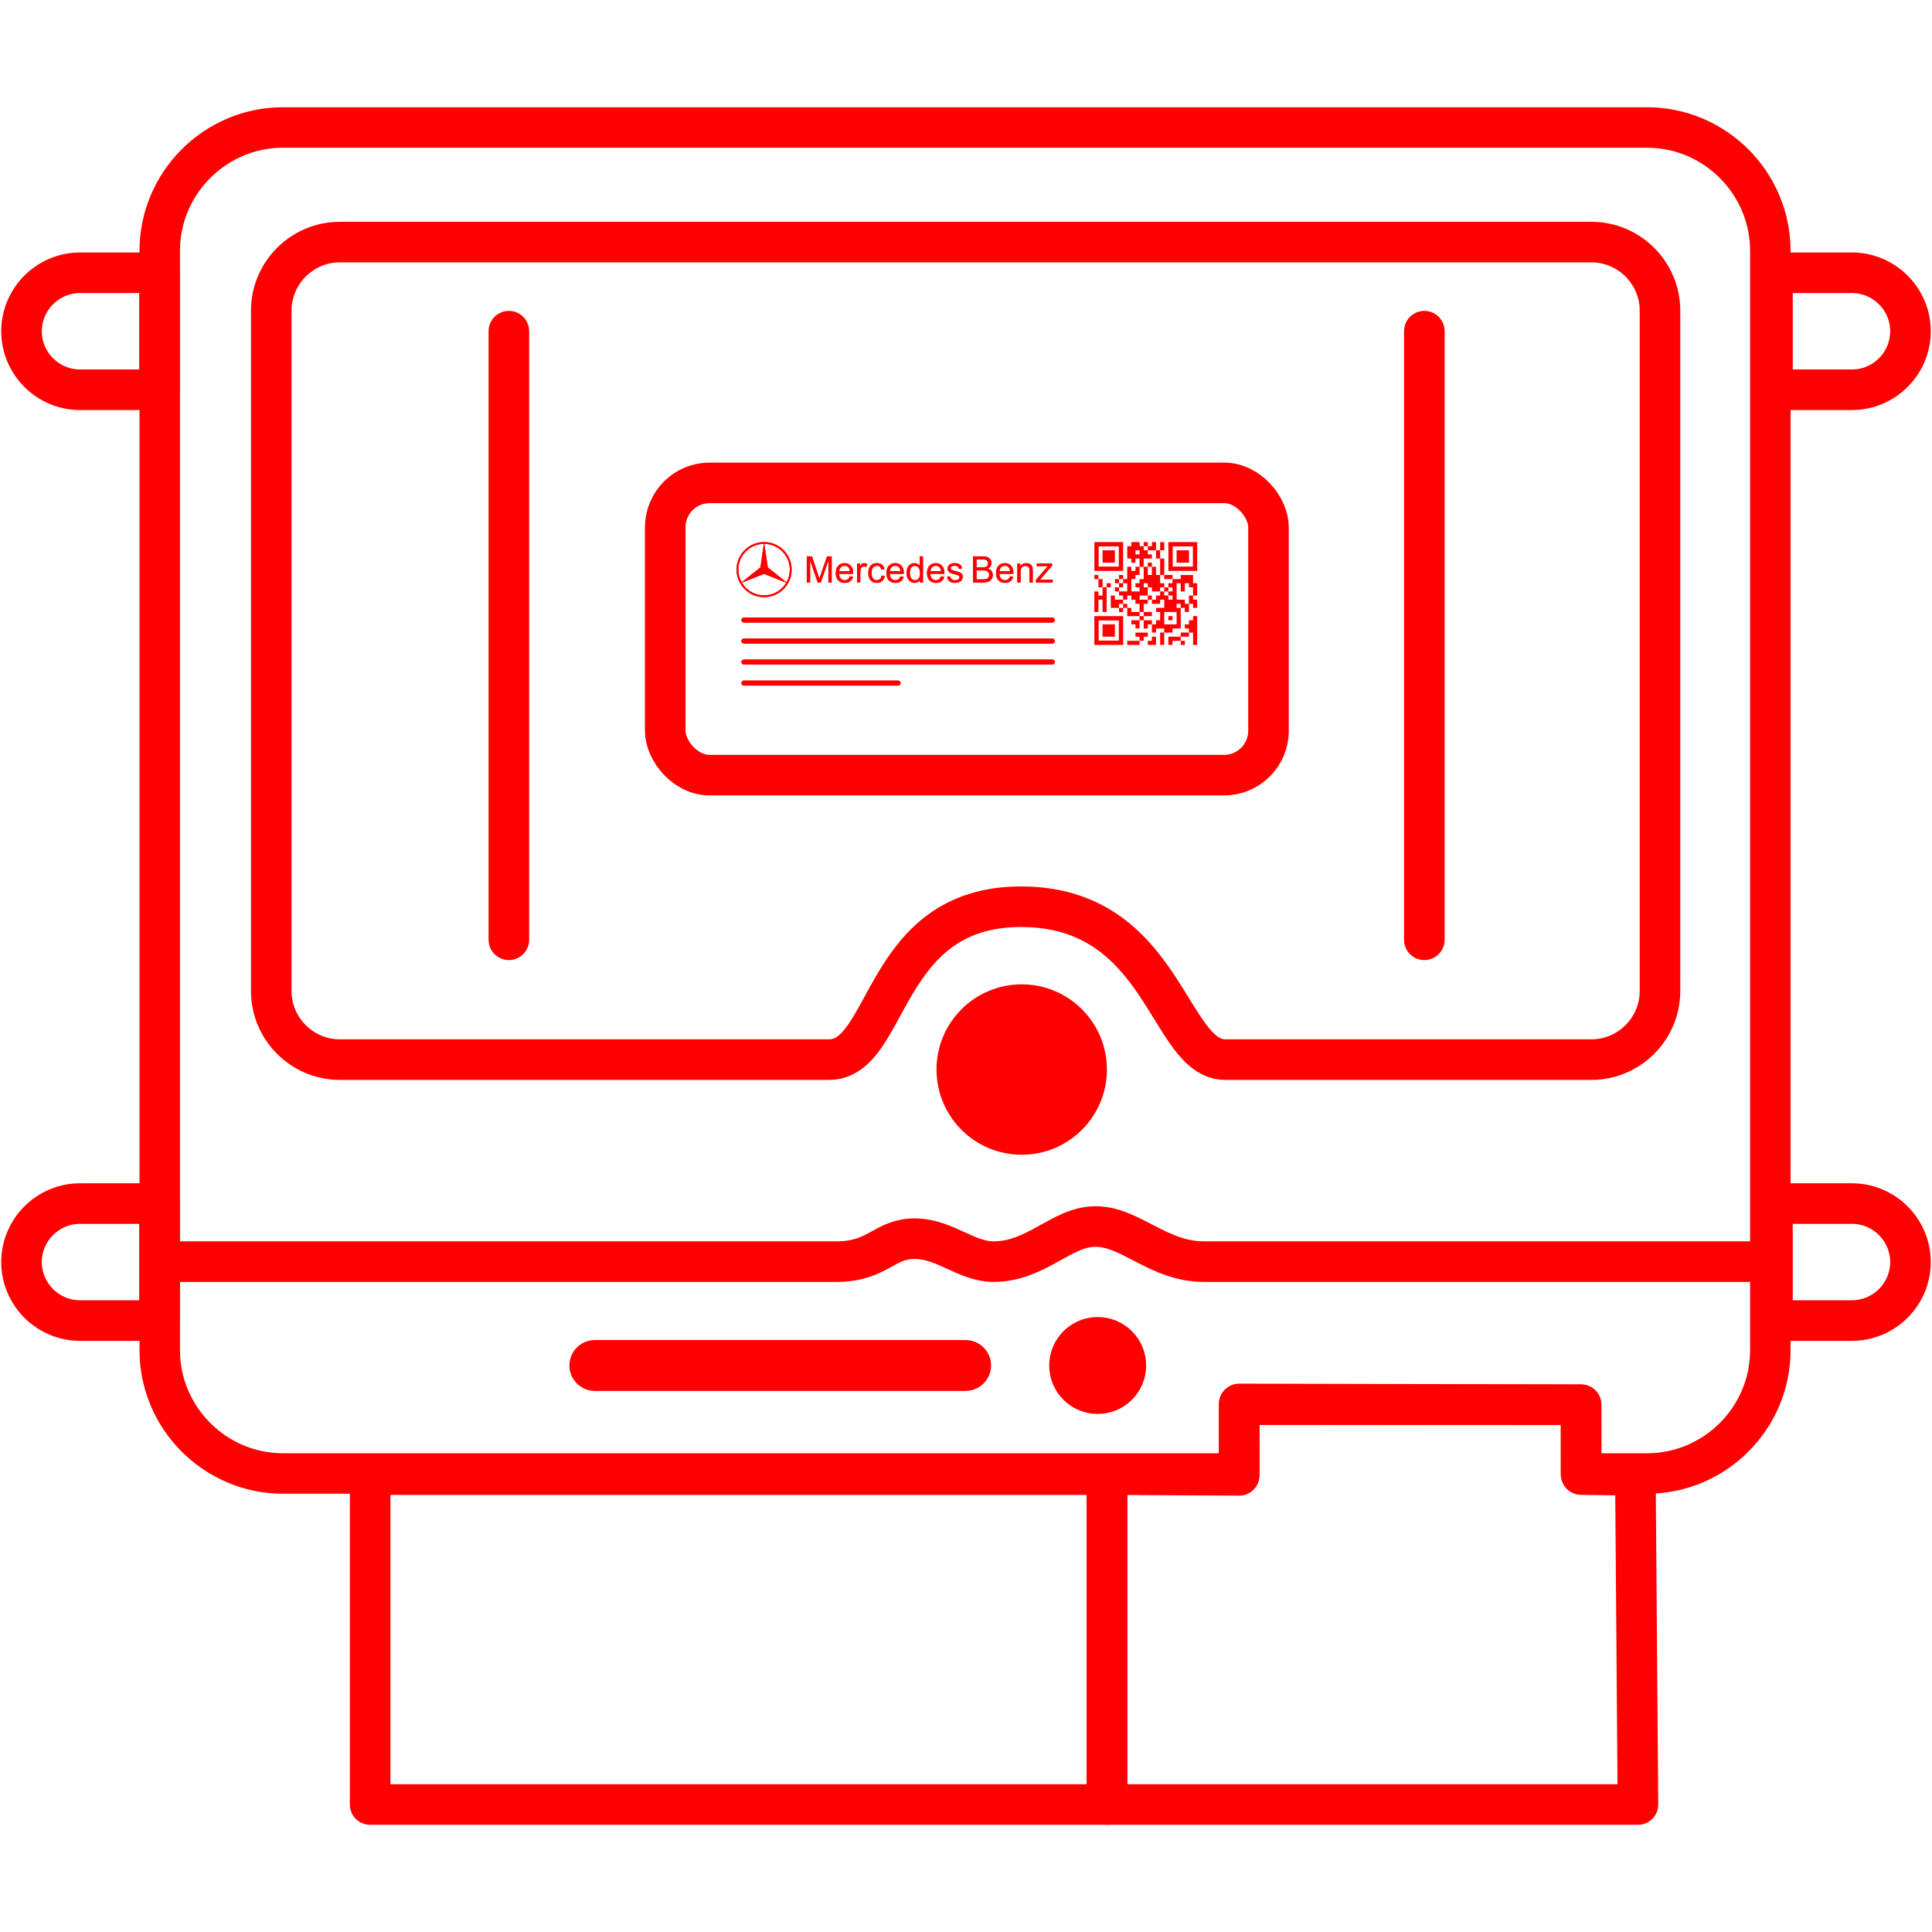 <?xml version="1.0" encoding="UTF-8"?>
<!DOCTYPE svg PUBLIC "-//W3C//DTD SVG 1.1//EN" "http://www.w3.org/Graphics/SVG/1.1/DTD/svg11.dtd">
<!-- Creator: CorelDRAW -->
<svg xmlns="http://www.w3.org/2000/svg" xml:space="preserve" width="3.333in" height="3.333in" version="1.1" style="shape-rendering:geometricPrecision; text-rendering:geometricPrecision; image-rendering:optimizeQuality; fill-rule:evenodd; clip-rule:evenodd"
viewBox="0 0 3333.33 3333.33"
 xmlns:xlink="http://www.w3.org/1999/xlink"
 xmlns:xodm="http://www.corel.com/coreldraw/odm/2003">
 <defs>
  <style type="text/css">
   <![CDATA[
    .str4 {stroke:red;stroke-width:70;stroke-miterlimit:2.613}
    .str2 {stroke:red;stroke-width:70;stroke-linejoin:round;stroke-miterlimit:2.613}
    .str1 {stroke:red;stroke-width:70;stroke-linecap:round;stroke-linejoin:round;stroke-miterlimit:2.613}
    .str3 {stroke:red;stroke-width:52.11;stroke-linecap:round;stroke-linejoin:round;stroke-miterlimit:2.613}
    .str0 {stroke:red;stroke-width:69.81;stroke-linecap:round;stroke-linejoin:round;stroke-miterlimit:2.613}
    .fil0 {fill:none}
    .fil1 {fill:none;fill-rule:nonzero}
    .fil2 {fill:red}
    .fil3 {fill:red;fill-rule:nonzero}
   ]]>
  </style>
 </defs>
 <g id="Layer_x0020_1">
  <rect class="fil0" width="3333.33" height="3333.33"/>
  <g id="_2118038977392">
   <path class="fil0 str0" d="M488.31 219.94l2353.4 0c116.98,0 212.68,95.71 212.68,212.69l0 1896.96c0,116.97 -95.71,212.68 -212.68,212.68l-113.8 0 -0.01 -118.66 -589.91 0.09 -0.04 118.56 -1649.64 0c-116.97,0 -212.69,-95.7 -212.69,-212.68l0 -1896.96c0,-116.98 95.71,-212.69 212.69,-212.69z"/>
   <polygon class="fil1 str1" points="638.61,2544.2 1909.89,2544.2 1909.89,3113.39 638.61,3113.39 "/>
   <polygon class="fil1 str1" points="1909.89,2544.2 2138.08,2545.44 2137.99,2422.26 2727.9,2423.61 2727.96,2544.08 2821.57,2545.44 2826.01,3113.39 1909.89,3113.39 "/>
   <path class="fil1 str1" d="M586.23 417.67l2159.57 0c65.02,0 118.21,53.19 118.21,118.22l0 1174.06c0,65.03 -53.19,118.22 -118.21,118.22l-631.89 0c-99.1,0 -104.85,-263.77 -352.43,-263.77 -241.47,0 -225.74,263.77 -331.09,263.77l-844.16 0c-65.02,0 -118.22,-53.19 -118.22,-118.22l0 -1174.06c0,-65.02 53.2,-118.22 118.22,-118.22z"/>
   <path class="fil1 str2" d="M275.26 2176.72l1167.6 0c72.45,0 81.8,-39.61 135.6,-39.61 50.93,0 88.97,39.61 135.61,39.61 74.45,0 117.33,-60.58 175.99,-60.58 61.08,0 107.81,60.58 187.54,60.58l979.02 0"/>
   <path class="fil1 str1" d="M138.04 470.62l137.22 0 0 201.83 -137.22 0c-55.5,0 -100.91,-45.41 -100.91,-100.91l0 0c0,-55.5 45.41,-100.91 100.91,-100.91l0 -0.01z"/>
   <path class="fil1 str1" d="M138.04 2076.55l137.22 0 0 201.83 -137.22 0c-55.5,0 -100.91,-45.41 -100.91,-100.91l0 0c0,-55.5 45.41,-100.91 100.91,-100.91l0 -0.01z"/>
   <path class="fil1 str1" d="M3195.29 470.62l-137.22 0 0 201.83 137.22 0c55.5,0 100.91,-45.41 100.91,-100.91l0 0c0,-55.5 -45.41,-100.91 -100.91,-100.91l0 -0.01z"/>
   <path class="fil1 str1" d="M3195.29 2076.55l-137.22 0 0 201.83 137.22 0c55.5,0 100.91,-45.41 100.91,-100.91l0 0c0,-55.5 -45.41,-100.91 -100.91,-100.91l0 -0.01z"/>
   <path class="fil2" d="M1762.78 1698.32c81.19,0 147,65.81 147,147 0,81.18 -65.8,146.99 -147,146.99 -81.18,0 -146.99,-65.81 -146.99,-146.99 0,-81.19 65.81,-147 146.99,-147z"/>
   <line class="fil0 str1" x1="877.95" y1="1621.44" x2="877.95" y2= "571.36" />
   <line class="fil0 str1" x1="2457.43" y1="1621.44" x2="2457.43" y2= "571.36" />
   <path class="fil2 str3" d="M1893.86 2298.36c31.78,0 57.55,25.76 57.55,57.56 0,31.78 -25.77,57.55 -57.55,57.55 -31.79,0 -57.56,-25.77 -57.56,-57.55 0,-31.78 25.77,-57.56 57.56,-57.56z"/>
   <path class="fil2" d="M1026.22 2312.03l639.83 0c24.14,0 43.88,19.74 43.88,43.88l0 0c0,24.13 -19.74,43.88 -43.88,43.88l-639.83 0c-24.14,0 -43.88,-19.75 -43.88,-43.88l0 0c0,-24.14 19.74,-43.88 43.88,-43.88z"/>
   <path class="fil3" d="M1283.47 1182.86c-2.39,0 -4.33,-1.94 -4.33,-4.31 0,-2.39 1.94,-4.31 4.33,-4.31l0 8.63 0 -0.01zm266.04 0l-266.04 0 0 -8.63 266.04 0 0 8.63zm0 -8.63c2.39,0 4.33,1.93 4.33,4.31 0,2.38 -1.94,4.31 -4.33,4.31l0 -8.63 0 0.01zm-266.04 -100.09c-2.39,0 -4.33,-1.94 -4.33,-4.31 0,-2.38 1.94,-4.31 4.33,-4.31l0 8.63 0 -0.01zm532.09 0l-532.09 0 0 -8.63 532.09 0 0 8.63zm0 -8.63c2.4,0 4.33,1.94 4.33,4.31 0,2.38 -1.93,4.31 -4.33,4.31l0 -8.63 0 0.01zm-532.09 44.86c-2.39,0 -4.33,-1.93 -4.33,-4.31 0,-2.38 1.94,-4.31 4.33,-4.31l0 8.63 0 -0.01zm532.09 0l-532.09 0 0 -8.63 532.09 0 0 8.63zm0 -8.63c2.4,0 4.33,1.94 4.33,4.31 0,2.39 -1.93,4.31 -4.33,4.31l0 -8.63 0 0.01zm-532.09 44.86c-2.39,0 -4.33,-1.94 -4.33,-4.31 0,-2.38 1.94,-4.31 4.33,-4.31l0 8.63 0 -0.01zm532.09 0l-532.09 0 0 -8.63 532.09 0 0 8.63zm0 -8.63c2.4,0 4.33,1.94 4.33,4.31 0,2.39 -1.93,4.31 -4.33,4.31l0 -8.63 0 0.01z"/>
   <path class="fil3" d="M1318.33 935.23c13.13,0 25,5.31 33.61,13.93 8.61,8.59 13.93,20.48 13.93,33.61 0,13.13 -5.32,25 -13.93,33.61 -8.59,8.61 -20.48,13.92 -33.61,13.92 -13.13,0 -25,-5.31 -33.61,-13.92 -8.61,-8.6 -13.92,-20.48 -13.92,-33.61 0,-13.13 5.31,-25.01 13.92,-33.61 8.59,-8.61 20.48,-13.93 33.61,-13.93zm73.63 69.71l0 -45.05 8.94 0 10.65 31.89c0.99,2.96 1.7,5.19 2.16,6.67 0.52,-1.64 1.31,-4.05 2.41,-7.22l10.84 -31.34 7.98 0 0 45.05 -5.72 0 0 -37.69 -13.15 37.69 -5.37 0 -13 -38.37 0 38.37 -5.72 0 -0 -0.01zm74.11 -10.57l5.72 0.76c-0.89,3.32 -2.55,5.91 -4.98,7.75 -2.44,1.83 -5.55,2.75 -9.33,2.75 -4.77,0 -8.54,-1.46 -11.32,-4.4 -2.79,-2.92 -4.19,-7.05 -4.19,-12.35 0,-5.47 1.41,-9.73 4.23,-12.76 2.82,-3.03 6.48,-4.54 10.98,-4.54 4.35,0 7.91,1.48 10.66,4.45 2.76,2.96 4.14,7.14 4.14,12.53 0,0.31 -0.01,0.81 -0.03,1.46l-24.32 0c0.21,3.58 1.22,6.32 3.04,8.22 1.81,1.9 4.09,2.84 6.8,2.84 2.03,0 3.75,-0.53 5.19,-1.61 1.44,-1.07 2.57,-2.78 3.4,-5.13l0.01 0.02zm-18.12 -8.87l18.18 0c-0.24,-2.75 -0.94,-4.81 -2.08,-6.17 -1.76,-2.14 -4.04,-3.2 -6.83,-3.2 -2.53,0 -4.67,0.85 -6.4,2.55 -1.72,1.7 -2.68,3.97 -2.86,6.82l0 0zm30.77 19.44l0 -32.65 4.97 0 0 5c1.27,-2.31 2.44,-3.85 3.52,-4.59 1.07,-0.74 2.27,-1.11 3.56,-1.11 1.87,0 3.77,0.59 5.69,1.74l-1.97 5.1c-1.35,-0.74 -2.68,-1.13 -4.03,-1.13 -1.2,0 -2.29,0.37 -3.24,1.09 -0.96,0.72 -1.64,1.73 -2.05,3.02 -0.62,1.96 -0.93,4.11 -0.93,6.44l0 17.06 -5.54 0 0.01 0zm42.35 -11.95l5.41 0.74c-0.6,3.73 -2.11,6.63 -4.55,8.74 -2.44,2.11 -5.45,3.15 -9.01,3.15 -4.46,0 -8.04,-1.46 -10.75,-4.37 -2.71,-2.92 -4.06,-7.09 -4.06,-12.53 0,-3.52 0.59,-6.59 1.74,-9.23 1.17,-2.63 2.93,-4.61 5.32,-5.93 2.39,-1.31 4.98,-1.98 7.78,-1.98 3.53,0 6.44,0.89 8.69,2.68 2.26,1.8 3.7,4.34 4.33,7.63l-5.34 0.82c-0.51,-2.2 -1.42,-3.84 -2.72,-4.95 -1.3,-1.09 -2.88,-1.66 -4.72,-1.66 -2.79,0 -5.06,1 -6.81,2.99 -1.74,2 -2.61,5.15 -2.61,9.46 0,4.39 0.84,7.56 2.52,9.54 1.68,1.98 3.88,2.97 6.57,2.97 2.19,0 3.99,-0.66 5.44,-2 1.46,-1.31 2.39,-3.36 2.78,-6.12l-0.02 0.02zm32.4 1.39l5.72 0.76c-0.89,3.32 -2.56,5.91 -5,7.75 -2.43,1.83 -5.54,2.75 -9.31,2.75 -4.76,0 -8.54,-1.46 -11.33,-4.4 -2.79,-2.92 -4.18,-7.05 -4.18,-12.35 0,-5.47 1.41,-9.73 4.23,-12.76 2.82,-3.03 6.48,-4.54 10.98,-4.54 4.35,0 7.91,1.48 10.66,4.45 2.75,2.96 4.14,7.14 4.14,12.53 0,0.31 -0.01,0.81 -0.04,1.46l-24.31 0c0.21,3.58 1.22,6.32 3.04,8.22 1.81,1.9 4.09,2.84 6.81,2.84 2.02,0 3.75,-0.53 5.18,-1.61 1.44,-1.07 2.56,-2.78 3.41,-5.13l-0 0.02zm-18.12 -8.87l18.19 0c-0.24,-2.75 -0.94,-4.81 -2.08,-6.17 -1.76,-2.14 -4.04,-3.2 -6.84,-3.2 -2.53,0 -4.67,0.85 -6.39,2.55 -1.72,1.7 -2.68,3.97 -2.86,6.82l-0.01 0zm51.92 19.44l0 -4.15c-2.06,3.22 -5.1,4.84 -9.12,4.84 -2.59,0 -4.99,-0.71 -7.17,-2.15 -2.18,-1.43 -3.87,-3.43 -5.07,-5.98 -1.2,-2.56 -1.8,-5.52 -1.8,-8.85 0,-3.25 0.55,-6.19 1.63,-8.84 1.09,-2.65 2.71,-4.68 4.89,-6.08 2.16,-1.42 4.6,-2.11 7.27,-2.11 1.96,0 3.72,0.42 5.24,1.24 1.54,0.83 2.78,1.92 3.75,3.25l0 -16.2 5.54 0 0 45.05 -5.17 0 0.01 -0.02zm-17.49 -16.29c0,4.18 0.88,7.3 2.65,9.36 1.76,2.07 3.85,3.09 6.26,3.09 2.42,0 4.48,-0.98 6.17,-2.95 1.69,-1.96 2.53,-4.98 2.53,-9.03 0,-4.45 -0.85,-7.72 -2.58,-9.8 -1.72,-2.09 -3.85,-3.12 -6.39,-3.12 -2.46,0 -4.52,0.98 -6.17,2.99 -1.65,2.01 -2.48,5.17 -2.48,9.47l0 -0.01zm53.68 5.72l5.72 0.76c-0.89,3.32 -2.56,5.91 -4.99,7.75 -2.43,1.83 -5.54,2.75 -9.33,2.75 -4.76,0 -8.54,-1.46 -11.32,-4.4 -2.79,-2.92 -4.19,-7.05 -4.19,-12.35 0,-5.47 1.41,-9.73 4.23,-12.76 2.82,-3.03 6.48,-4.54 10.98,-4.54 4.36,0 7.91,1.48 10.66,4.45 2.75,2.96 4.14,7.14 4.14,12.53 0,0.31 -0.01,0.81 -0.03,1.46l-24.33 0c0.21,3.58 1.22,6.32 3.04,8.22 1.81,1.9 4.09,2.84 6.81,2.84 2.03,0 3.75,-0.53 5.19,-1.61 1.44,-1.07 2.56,-2.78 3.4,-5.13l0 0.02zm-18.12 -8.87l18.18 0c-0.24,-2.75 -0.94,-4.81 -2.08,-6.17 -1.76,-2.14 -4.04,-3.2 -6.83,-3.2 -2.54,0 -4.67,0.85 -6.41,2.55 -1.72,1.7 -2.67,3.97 -2.86,6.82l0 0zm28.63 9.69l5.48 -0.88c0.3,2.19 1.17,3.87 2.56,5.04 1.41,1.17 3.38,1.74 5.89,1.74 2.54,0 4.43,-0.51 5.67,-1.56 1.22,-1.03 1.85,-2.24 1.85,-3.64 0,-1.25 -0.56,-2.24 -1.66,-2.94 -0.78,-0.5 -2.66,-1.12 -5.67,-1.88 -4.05,-1.02 -6.85,-1.91 -8.42,-2.64 -1.55,-0.75 -2.74,-1.78 -3.55,-3.1 -0.81,-1.31 -1.22,-2.76 -1.22,-4.36 0,-1.46 0.33,-2.8 1,-4.04 0.67,-1.24 1.57,-2.27 2.71,-3.08 0.86,-0.63 2.04,-1.17 3.51,-1.61 1.5,-0.44 3.07,-0.66 4.78,-0.66 2.55,0 4.8,0.37 6.73,1.11 1.94,0.74 3.37,1.74 4.29,3 0.91,1.27 1.56,2.96 1.9,5.08l-5.42 0.74c-0.24,-1.69 -0.94,-3.03 -2.12,-3.99 -1.17,-0.94 -2.82,-1.43 -4.99,-1.43 -2.52,0 -4.34,0.42 -5.41,1.26 -1.09,0.84 -1.63,1.83 -1.63,2.95 0,0.72 0.22,1.37 0.67,1.94 0.44,0.57 1.16,1.07 2.11,1.46 0.56,0.21 2.18,0.68 4.88,1.41 3.9,1.04 6.63,1.9 8.18,2.56 1.56,0.66 2.77,1.63 3.65,2.89 0.89,1.27 1.33,2.84 1.33,4.73 0,1.83 -0.54,3.56 -1.61,5.19 -1.07,1.63 -2.62,2.88 -4.66,3.78 -2.04,0.89 -4.33,1.33 -6.89,1.33 -4.24,0 -7.47,-0.88 -9.7,-2.63 -2.22,-1.77 -3.64,-4.36 -4.26,-7.81l0.01 0.02zm44.82 9.75l0 -45.05 16.9 0c3.43,0 6.19,0.45 8.28,1.37 2.07,0.91 3.7,2.31 4.88,4.21 1.19,1.89 1.78,3.87 1.78,5.94 0,1.93 -0.53,3.73 -1.57,5.44 -1.04,1.69 -2.61,3.06 -4.72,4.12 2.72,0.8 4.82,2.16 6.28,4.09 1.46,1.92 2.2,4.19 2.2,6.81 0,2.13 -0.44,4.08 -1.35,5.89 -0.89,1.81 -1.99,3.21 -3.3,4.19 -1.31,0.98 -2.95,1.72 -4.93,2.22 -1.98,0.5 -4.41,0.76 -7.28,0.76l-17.18 0 0 0.01zm5.98 -26.12l9.73 0c2.64,0 4.55,-0.18 5.69,-0.52 1.52,-0.45 2.66,-1.21 3.43,-2.26 0.77,-1.05 1.16,-2.35 1.16,-3.94 0,-1.5 -0.36,-2.82 -1.07,-3.95 -0.72,-1.15 -1.74,-1.93 -3.07,-2.35 -1.33,-0.42 -3.62,-0.63 -6.84,-0.63l-9 0 0 13.65 -0.02 -0.02zm0 20.83l11.22 0c1.93,0 3.28,-0.07 4.07,-0.22 1.35,-0.24 2.51,-0.65 3.43,-1.22 0.93,-0.58 1.69,-1.42 2.27,-2.51 0.59,-1.11 0.89,-2.38 0.89,-3.81 0,-1.69 -0.43,-3.15 -1.3,-4.39 -0.86,-1.24 -2.06,-2.12 -3.58,-2.62 -1.53,-0.5 -3.73,-0.76 -6.59,-0.76l-10.42 0 0 15.54 0.01 -0.01zm57.81 -5.28l5.72 0.76c-0.89,3.32 -2.55,5.91 -4.98,7.75 -2.44,1.83 -5.55,2.75 -9.33,2.75 -4.76,0 -8.54,-1.46 -11.33,-4.4 -2.79,-2.92 -4.18,-7.05 -4.18,-12.35 0,-5.47 1.41,-9.73 4.23,-12.76 2.82,-3.03 6.48,-4.54 10.98,-4.54 4.35,0 7.91,1.48 10.66,4.45 2.75,2.96 4.14,7.14 4.14,12.53 0,0.31 -0.01,0.81 -0.03,1.46l-24.31 0c0.21,3.58 1.22,6.32 3.04,8.22 1.8,1.9 4.09,2.84 6.8,2.84 2.03,0 3.75,-0.53 5.19,-1.61 1.44,-1.07 2.57,-2.78 3.4,-5.13l0 0.02zm-18.12 -8.87l18.18 0c-0.24,-2.75 -0.94,-4.81 -2.09,-6.17 -1.74,-2.14 -4.04,-3.2 -6.83,-3.2 -2.53,0 -4.67,0.85 -6.4,2.55 -1.72,1.7 -2.68,3.97 -2.87,6.82l0 0zm30.83 19.44l0 -32.65 4.97 0 0 4.64c2.39,-3.55 5.85,-5.33 10.37,-5.33 1.98,0 3.78,0.36 5.43,1.06 1.65,0.7 2.88,1.64 3.7,2.79 0.81,1.15 1.4,2.5 1.72,4.08 0.2,1.03 0.31,2.82 0.31,5.37l0 20.06 -5.54 0 0 -19.85c0,-2.26 -0.21,-3.94 -0.64,-5.06 -0.43,-1.11 -1.19,-1.99 -2.29,-2.67 -1.09,-0.66 -2.38,-1 -3.85,-1 -2.35,0 -4.38,0.74 -6.08,2.23 -1.7,1.5 -2.55,4.34 -2.55,8.51l0 17.82 -5.54 0 -0 0zm32.06 0l0 -4.51 20.69 -23.86c-2.34,0.13 -4.42,0.19 -6.2,0.19l-13.22 0 0 -4.47 26.61 0 0 3.64 -17.7 20.7 -3.38 3.85c2.48,-0.2 4.82,-0.31 6.98,-0.31l15.11 0 0 4.78 -28.89 0 0 -0.02zm-468.69 -66.57l6.06 40.7 32.21 25.57c3.66,-6.46 5.76,-13.93 5.76,-21.88 0,-12.26 -4.97,-23.36 -13,-31.39 -7.96,-7.96 -18.91,-12.91 -31.03,-13l0 -0zm37.9 66.9l-38.29 -15.11 -38.25 15.11c1.92,3.24 4.23,6.23 6.87,8.88 8.04,8.04 19.14,13 31.38,13 12.26,0 23.36,-4.96 31.39,-13 2.65,-2.64 4.96,-5.63 6.87,-8.88l0.02 0zm-76.89 -0.63l32.22 -25.6 6.04 -40.68c-12.11,0.1 -23.07,5.04 -31.02,13 -8.04,8.03 -13.01,19.13 -13.01,31.39 0,7.96 2.09,15.42 5.77,21.88l0 0.01z"/>
   <path class="fil2" d="M2008.75 1055.93l21.3 0 0 21.29 -21.3 0 0 -21.29zm-35.5 -113.57l7.1 0 0 7.1 14.2 0 0 14.19 7.1 0 0 28.39 7.1 0 0 -28.39 -7.1 0 0 -14.19 7.1 0 0 -14.15 -0.09 -0.05 -6.92 0 -0.09 0.05 0 14.15 -7.1 0 0 -14.15 -0.09 -0.05 -6.92 0 -0.09 0.05 0 7.05 -7.1 0 0 -7.05 -0.09 -0.05 -6.91 0 -0.09 0.05 0 7.05 -7.1 0 0 -7.05c-0.24,-0.12 -12.8,-0.05 -14.19,-0.05l0 7.1 -7.1 0 0 21.3 7.1 0 0 7.1 7.1 0 0 -7.1 7.09 0 0 14.19 -7.01 0 -0.09 0.05 0 7.05 -7.1 0 0 -7.05 -0.09 -0.05 -7.02 0 0 21.3 -7.09 0 0 -7.06 -0.09 -0.04 -6.93 0 -0.09 0.04 0 7.06 7.1 0 0 7.09 -7.1 0 0 -7.09 -7.1 0 0 7.14 0.09 -0.05 7.02 0 0 7.1 7.1 0 0 -7.1 7.09 0 0 14.2 -14.19 0 0 -7.1 -7.1 0 0 7.1 7.1 0 0 7.14 0.09 -0.04 7.02 0 0 7.1 -14.2 0 0 -7.05 -0.09 -0.04 -7.01 0 0 21.29 14.19 0 0 7.1 7.1 0 0 -7.1 -7.1 0 0 -7.09 7.1 0 0 -7.1 7.09 0 0 -7.1 7.1 0 0 7.1 7.1 0 0 7.1 7.09 0 0 14.19 -14.19 0 0 -7.1 -7.1 0 0 14.2 21.29 0 0 7.09 -14.19 0 0 7.1 7.1 0 0 7.1 7.09 0 0 -14.2 7.1 0 0 -7.09 14.2 0 0 -7.1 -14.2 0 0 -14.19 7.1 0 0 -7.1 7.1 0 0 7.1 14.19 0 0 -7.1 7.1 0 0 14.19 -14.2 0 0 7.1 7.1 0 0 14.2 -7.1 0 0 7.1 -7.09 0 0 -7.1 -14.2 0 0 14.2 7.1 0 0 -7.1 7.1 0 0 14.19 7.09 0 0 -7.09 14.2 0 0 7.09 -7.1 0 0 21.3 7.1 0 0 -21.3 14.19 0 0 -7.09 14.2 0 0 -35.5 -7.09 0 0 -7.09 7.09 0 0 7.09 7.1 0 0 7.1 7.1 0 0 -14.19 7.09 0 0 7.09 7.1 0 0 -14.15 -0.09 -0.05 -7.01 0 0 -7.1 7.1 0 0 -21.26c-0.22,-0.11 -6.31,-0.05 -7.1,-0.05l0 -14.15c-0.17,-0.07 -21.13,-0.07 -21.29,0l0 7.06 -14.2 0 0 -7.06 -0.09 -0.04 -14.11 0 0 7.1 14.19 0 0 7.09 -7.1 0 0 7.1 7.1 0 0 7.1 -7.1 0 0 7.09 7.1 0 0 7.1 -7.1 0 0 -7.1 -7.09 0 0 -7.09 7.09 0 0 -7.1 -7.09 0 0 7.1 -7.1 0 0 -7.1 7.1 0 0 -7.1 -7.1 0 0 -14.19 -7.1 0 0 -14.15 -0.09 -0.05 -7.01 0 0 14.2 -7.1 0 0 -14.2 7.1 0 0 -7.09 -7.1 0 0 7.09 -7.1 0 0 -14.19 14.2 0 0 -7.1 -7.1 0 0 -7.09 -7.1 0 0 -7.1 0.05 -0.01zm-7.1 120.68l0 -7.1 7.1 0 0 7.1 -7.1 0zm-28.38 -21.3l0 7.09 7.09 0 0 -7.09 -7.09 0zm42.59 -7.1l-14.2 0 0 -7.1 14.2 0 0 -14.2 -7.1 0 0 -7.1 7.1 0 0 7.1 7.1 0 0 7.1 14.19 0 0 7.09 -7.1 0 0 7.1 -7.09 0 0 -7.1 -7.1 0 0 7.1 0 0.01zm70.99 7.1l-7.1 0 0 -7.1 -14.19 0 0 -28.39 7.09 0 0 14.2 7.1 0 0 -14.2 7.1 0 0 7.1 7.09 0 0 14.2 -7.09 0 0 14.2 0 -0.01zm-85.19 -63.89l7.1 0 0 21.3 -7.1 0 0 7.09 -7.09 0 0 7.1 7.09 0 0 7.1 -14.19 0 0 -21.3 7.1 0 0 -7.1 7.09 0 0 -14.2 0 0zm-70.98 21.3l0 -7.06 -0.09 -0.04 -7.01 0 0 7.1 7.1 0 0 14.19 7.09 0 0 14.2 -7.09 0 0 -7.05c-0.23,-0.11 -6.31,-0.04 -7.1,-0.04l0 35.48 7.1 0 0 -21.3 7.09 0 0 21.3 7.1 0 0 -42.59 7.1 0 0 -7.06 -0.09 -0.05 -7.01 0 0 7.1 -7.1 0 0 -14.19 -7.09 0 0.01 -0zm141.97 106.48l0 7.09 7.1 0 0 -7.05 -0.09 -0.04 -7.01 0 0 -7.1 14.2 0 0 -7.1 7.09 0 0 21.3 7.1 0 0 -49.69 -7.1 0 0 7.09 -7.09 0 0 7.1 -7.1 0 0 7.1 7.1 0 0 7.09 -14.2 0 0 7.1 -21.3 0 0 14.2 7.1 0 0 -7.09 14.2 0 -0 0zm-21.3 -35.5l7.1 0 0 -7.09 -7.1 0 0 7.09zm-49.69 35.5l-21.29 0 0 7.09 21.29 0 0 -7.09 7.1 0 0 -7.1 7.1 0 0 -7.1 -21.3 0 0 7.1 7.09 0 0 7.1 0 0zm14.2 7.09l14.2 0 0 -14.2 -7.09 0 0 7.1 -7.1 0 0 7.09 -0.01 0.01zm-78.08 -14.2l21.29 0 0 -21.29 -21.29 0 0 21.29zm0 -127.76l21.29 0 0 -21.3 -21.29 0 0 21.3zm127.78 0l21.29 0 0 -21.3 -21.29 0 0 21.3zm-70.99 -21.3l7.09 0 0 7.09 -7.09 0 0 -7.09zm64.24 -6.74l34.79 0 0 34.79 -34.79 0 0 -34.79zm-7.45 42.24l49.69 0 0 -49.65 -0.09 -0.05 -49.61 0 0 49.7 0.01 0zm-120.31 85.54l34.79 0 0 34.78 -34.79 0 0 -34.78zm-7.45 42.23l49.7 0 0 -49.69 -49.7 0 0 49.69zm7.45 -170l34.79 0 0 34.79 -34.79 0 0 -34.79zm-7.45 42.23l49.7 0 0 -49.7 -49.7 0 0 49.7z"/>
   <path class="fil3" d="M1283.47 1182.86c-2.39,0 -4.33,-1.94 -4.33,-4.31 0,-2.39 1.94,-4.31 4.33,-4.31l0 8.63 0 -0.01zm266.04 0l-266.04 0 0 -8.63 266.04 0 0 8.63zm0 -8.63c2.39,0 4.33,1.93 4.33,4.31 0,2.38 -1.94,4.31 -4.33,4.31l0 -8.63 0 0.01zm-266.04 -100.09c-2.39,0 -4.33,-1.94 -4.33,-4.31 0,-2.38 1.94,-4.31 4.33,-4.31l0 8.63 0 -0.01zm532.09 0l-532.09 0 0 -8.63 532.09 0 0 8.63zm0 -8.63c2.4,0 4.33,1.94 4.33,4.31 0,2.38 -1.93,4.31 -4.33,4.31l0 -8.63 0 0.01zm-532.09 44.86c-2.39,0 -4.33,-1.93 -4.33,-4.31 0,-2.38 1.94,-4.31 4.33,-4.31l0 8.63 0 -0.01zm532.09 0l-532.09 0 0 -8.63 532.09 0 0 8.63zm0 -8.63c2.4,0 4.33,1.94 4.33,4.31 0,2.39 -1.93,4.31 -4.33,4.31l0 -8.63 0 0.01zm-532.09 44.86c-2.39,0 -4.33,-1.94 -4.33,-4.31 0,-2.38 1.94,-4.31 4.33,-4.31l0 8.63 0 -0.01zm532.09 0l-532.09 0 0 -8.63 532.09 0 0 8.63zm0 -8.63c2.4,0 4.33,1.94 4.33,4.31 0,2.39 -1.93,4.31 -4.33,4.31l0 -8.63 0 0.01z"/>
   <path class="fil3" d="M1318.33 935.23c13.13,0 25,5.31 33.61,13.93 8.61,8.59 13.93,20.48 13.93,33.61 0,13.13 -5.32,25 -13.93,33.61 -8.59,8.61 -20.48,13.92 -33.61,13.92 -13.13,0 -25,-5.31 -33.61,-13.92 -8.61,-8.6 -13.92,-20.48 -13.92,-33.61 0,-13.13 5.31,-25.01 13.92,-33.61 8.59,-8.61 20.48,-13.93 33.61,-13.93zm73.63 69.71l0 -45.05 8.94 0 10.65 31.89c0.99,2.96 1.7,5.19 2.16,6.67 0.52,-1.64 1.31,-4.05 2.41,-7.22l10.84 -31.34 7.98 0 0 45.05 -5.72 0 0 -37.69 -13.15 37.69 -5.37 0 -13 -38.37 0 38.37 -5.72 0 -0 -0.01zm74.11 -10.57l5.72 0.76c-0.89,3.32 -2.55,5.91 -4.98,7.75 -2.44,1.83 -5.55,2.75 -9.33,2.75 -4.77,0 -8.54,-1.46 -11.32,-4.4 -2.79,-2.92 -4.19,-7.05 -4.19,-12.35 0,-5.47 1.41,-9.73 4.23,-12.76 2.82,-3.03 6.48,-4.54 10.98,-4.54 4.35,0 7.91,1.48 10.66,4.45 2.76,2.96 4.14,7.14 4.14,12.53 0,0.31 -0.01,0.81 -0.03,1.46l-24.32 0c0.21,3.58 1.22,6.32 3.04,8.22 1.81,1.9 4.09,2.84 6.8,2.84 2.03,0 3.75,-0.53 5.19,-1.61 1.44,-1.07 2.57,-2.78 3.4,-5.13l0.01 0.02zm-18.12 -8.87l18.18 0c-0.24,-2.75 -0.94,-4.81 -2.08,-6.17 -1.76,-2.14 -4.04,-3.2 -6.83,-3.2 -2.53,0 -4.67,0.85 -6.4,2.55 -1.72,1.7 -2.68,3.97 -2.86,6.82l0 0zm30.77 19.44l0 -32.65 4.97 0 0 5c1.27,-2.31 2.44,-3.85 3.52,-4.59 1.07,-0.74 2.27,-1.11 3.56,-1.11 1.87,0 3.77,0.59 5.69,1.74l-1.97 5.1c-1.35,-0.74 -2.68,-1.13 -4.03,-1.13 -1.2,0 -2.29,0.37 -3.24,1.09 -0.96,0.72 -1.64,1.73 -2.05,3.02 -0.62,1.96 -0.93,4.11 -0.93,6.44l0 17.06 -5.54 0 0.01 0zm42.35 -11.95l5.41 0.74c-0.6,3.73 -2.11,6.63 -4.55,8.74 -2.44,2.11 -5.45,3.15 -9.01,3.15 -4.46,0 -8.04,-1.46 -10.75,-4.37 -2.71,-2.92 -4.06,-7.09 -4.06,-12.53 0,-3.52 0.59,-6.59 1.74,-9.23 1.17,-2.63 2.93,-4.61 5.32,-5.93 2.39,-1.31 4.98,-1.98 7.78,-1.98 3.53,0 6.44,0.89 8.69,2.68 2.26,1.8 3.7,4.34 4.33,7.63l-5.34 0.82c-0.51,-2.2 -1.42,-3.84 -2.72,-4.95 -1.3,-1.09 -2.88,-1.66 -4.72,-1.66 -2.79,0 -5.06,1 -6.81,2.99 -1.74,2 -2.61,5.15 -2.61,9.46 0,4.39 0.84,7.56 2.52,9.54 1.68,1.98 3.88,2.97 6.57,2.97 2.19,0 3.99,-0.66 5.44,-2 1.46,-1.31 2.39,-3.36 2.78,-6.12l-0.02 0.02zm32.4 1.39l5.72 0.76c-0.89,3.32 -2.56,5.91 -5,7.75 -2.43,1.83 -5.54,2.75 -9.31,2.75 -4.76,0 -8.54,-1.46 -11.33,-4.4 -2.79,-2.92 -4.18,-7.05 -4.18,-12.35 0,-5.47 1.41,-9.73 4.23,-12.76 2.82,-3.03 6.48,-4.54 10.98,-4.54 4.35,0 7.91,1.48 10.66,4.45 2.75,2.96 4.14,7.14 4.14,12.53 0,0.31 -0.01,0.81 -0.04,1.46l-24.31 0c0.21,3.58 1.22,6.32 3.04,8.22 1.81,1.9 4.09,2.84 6.81,2.84 2.02,0 3.75,-0.53 5.18,-1.61 1.44,-1.07 2.56,-2.78 3.41,-5.13l-0 0.02zm-18.12 -8.87l18.19 0c-0.24,-2.75 -0.94,-4.81 -2.08,-6.17 -1.76,-2.14 -4.04,-3.2 -6.84,-3.2 -2.53,0 -4.67,0.85 -6.39,2.55 -1.72,1.7 -2.68,3.97 -2.86,6.82l-0.01 0zm51.92 19.44l0 -4.15c-2.06,3.22 -5.1,4.84 -9.12,4.84 -2.59,0 -4.99,-0.71 -7.17,-2.15 -2.18,-1.43 -3.87,-3.43 -5.07,-5.98 -1.2,-2.56 -1.8,-5.52 -1.8,-8.85 0,-3.25 0.55,-6.19 1.63,-8.84 1.09,-2.65 2.71,-4.68 4.89,-6.08 2.16,-1.42 4.6,-2.11 7.27,-2.11 1.96,0 3.72,0.42 5.24,1.24 1.54,0.83 2.78,1.92 3.75,3.25l0 -16.2 5.54 0 0 45.05 -5.17 0 0.01 -0.02zm-17.49 -16.29c0,4.18 0.88,7.3 2.65,9.36 1.76,2.07 3.85,3.09 6.26,3.09 2.42,0 4.48,-0.98 6.17,-2.95 1.69,-1.96 2.53,-4.98 2.53,-9.03 0,-4.45 -0.85,-7.72 -2.58,-9.8 -1.72,-2.09 -3.85,-3.12 -6.39,-3.12 -2.46,0 -4.52,0.98 -6.17,2.99 -1.65,2.01 -2.48,5.17 -2.48,9.47l0 -0.01zm53.68 5.72l5.72 0.76c-0.89,3.32 -2.56,5.91 -4.99,7.75 -2.43,1.83 -5.54,2.75 -9.33,2.75 -4.76,0 -8.54,-1.46 -11.32,-4.4 -2.79,-2.92 -4.19,-7.05 -4.19,-12.35 0,-5.47 1.41,-9.73 4.23,-12.76 2.82,-3.03 6.48,-4.54 10.98,-4.54 4.36,0 7.91,1.48 10.66,4.45 2.75,2.96 4.14,7.14 4.14,12.53 0,0.31 -0.01,0.81 -0.03,1.46l-24.33 0c0.21,3.58 1.22,6.32 3.04,8.22 1.81,1.9 4.09,2.84 6.81,2.84 2.03,0 3.75,-0.53 5.19,-1.61 1.44,-1.07 2.56,-2.78 3.4,-5.13l0 0.02zm-18.12 -8.87l18.18 0c-0.24,-2.75 -0.94,-4.81 -2.08,-6.17 -1.76,-2.14 -4.04,-3.2 -6.83,-3.2 -2.54,0 -4.67,0.85 -6.41,2.55 -1.72,1.7 -2.67,3.97 -2.86,6.82l0 0zm28.63 9.69l5.48 -0.88c0.3,2.19 1.17,3.87 2.56,5.04 1.41,1.17 3.38,1.74 5.89,1.74 2.54,0 4.43,-0.51 5.67,-1.56 1.22,-1.03 1.85,-2.24 1.85,-3.64 0,-1.25 -0.56,-2.24 -1.66,-2.94 -0.78,-0.5 -2.66,-1.12 -5.67,-1.88 -4.05,-1.02 -6.85,-1.91 -8.42,-2.64 -1.55,-0.75 -2.74,-1.78 -3.55,-3.1 -0.81,-1.31 -1.22,-2.76 -1.22,-4.36 0,-1.46 0.33,-2.8 1,-4.04 0.67,-1.24 1.57,-2.27 2.71,-3.08 0.86,-0.63 2.04,-1.17 3.51,-1.61 1.5,-0.44 3.07,-0.66 4.78,-0.66 2.55,0 4.8,0.37 6.73,1.11 1.94,0.74 3.37,1.74 4.29,3 0.91,1.27 1.56,2.96 1.9,5.08l-5.42 0.74c-0.24,-1.69 -0.94,-3.03 -2.12,-3.99 -1.17,-0.94 -2.82,-1.43 -4.99,-1.43 -2.52,0 -4.34,0.42 -5.41,1.26 -1.09,0.84 -1.63,1.83 -1.63,2.95 0,0.72 0.22,1.37 0.67,1.94 0.44,0.57 1.16,1.07 2.11,1.46 0.56,0.21 2.18,0.68 4.88,1.41 3.9,1.04 6.63,1.9 8.18,2.56 1.56,0.66 2.77,1.63 3.65,2.89 0.89,1.27 1.33,2.84 1.33,4.73 0,1.83 -0.54,3.56 -1.61,5.19 -1.07,1.63 -2.62,2.88 -4.66,3.78 -2.04,0.89 -4.33,1.33 -6.89,1.33 -4.24,0 -7.47,-0.88 -9.7,-2.63 -2.22,-1.77 -3.64,-4.36 -4.26,-7.81l0.01 0.02zm44.82 9.75l0 -45.05 16.9 0c3.43,0 6.19,0.45 8.28,1.37 2.07,0.91 3.7,2.31 4.88,4.21 1.19,1.89 1.78,3.87 1.78,5.94 0,1.93 -0.53,3.73 -1.57,5.44 -1.04,1.69 -2.61,3.06 -4.72,4.12 2.72,0.8 4.82,2.16 6.28,4.09 1.46,1.92 2.2,4.19 2.2,6.81 0,2.13 -0.44,4.08 -1.35,5.89 -0.89,1.81 -1.99,3.21 -3.3,4.19 -1.31,0.98 -2.95,1.72 -4.93,2.22 -1.98,0.5 -4.41,0.76 -7.28,0.76l-17.18 0 0 0.01zm5.98 -26.12l9.73 0c2.64,0 4.55,-0.18 5.69,-0.52 1.52,-0.45 2.66,-1.21 3.43,-2.26 0.77,-1.05 1.16,-2.35 1.16,-3.94 0,-1.5 -0.36,-2.82 -1.07,-3.95 -0.72,-1.15 -1.74,-1.93 -3.07,-2.35 -1.33,-0.42 -3.62,-0.63 -6.84,-0.63l-9 0 0 13.65 -0.02 -0.02zm0 20.83l11.22 0c1.93,0 3.28,-0.07 4.07,-0.22 1.35,-0.24 2.51,-0.65 3.43,-1.22 0.93,-0.58 1.69,-1.42 2.27,-2.51 0.59,-1.11 0.89,-2.38 0.89,-3.81 0,-1.69 -0.43,-3.15 -1.3,-4.39 -0.86,-1.24 -2.06,-2.12 -3.58,-2.62 -1.53,-0.5 -3.73,-0.76 -6.59,-0.76l-10.42 0 0 15.54 0.01 -0.01zm57.81 -5.28l5.72 0.76c-0.89,3.32 -2.55,5.91 -4.98,7.75 -2.44,1.83 -5.55,2.75 -9.33,2.75 -4.76,0 -8.54,-1.46 -11.33,-4.4 -2.79,-2.92 -4.18,-7.05 -4.18,-12.35 0,-5.47 1.41,-9.73 4.23,-12.76 2.82,-3.03 6.48,-4.54 10.98,-4.54 4.35,0 7.91,1.48 10.66,4.45 2.75,2.96 4.14,7.14 4.14,12.53 0,0.31 -0.01,0.81 -0.03,1.46l-24.31 0c0.21,3.58 1.22,6.32 3.04,8.22 1.8,1.9 4.09,2.84 6.8,2.84 2.03,0 3.75,-0.53 5.19,-1.61 1.44,-1.07 2.57,-2.78 3.4,-5.13l0 0.02zm-18.12 -8.87l18.18 0c-0.24,-2.75 -0.94,-4.81 -2.09,-6.17 -1.74,-2.14 -4.04,-3.2 -6.83,-3.2 -2.53,0 -4.67,0.85 -6.4,2.55 -1.72,1.7 -2.68,3.97 -2.87,6.82l0 0zm30.83 19.44l0 -32.65 4.97 0 0 4.64c2.39,-3.55 5.85,-5.33 10.37,-5.33 1.98,0 3.78,0.36 5.43,1.06 1.65,0.7 2.88,1.64 3.7,2.79 0.81,1.15 1.4,2.5 1.72,4.08 0.2,1.03 0.31,2.82 0.31,5.37l0 20.06 -5.54 0 0 -19.85c0,-2.26 -0.21,-3.94 -0.64,-5.06 -0.43,-1.11 -1.19,-1.99 -2.29,-2.67 -1.09,-0.66 -2.38,-1 -3.85,-1 -2.35,0 -4.38,0.74 -6.08,2.23 -1.7,1.5 -2.55,4.34 -2.55,8.51l0 17.82 -5.54 0 -0 0zm32.06 0l0 -4.51 20.69 -23.86c-2.34,0.13 -4.42,0.19 -6.2,0.19l-13.22 0 0 -4.47 26.61 0 0 3.64 -17.7 20.7 -3.38 3.85c2.48,-0.2 4.82,-0.31 6.98,-0.31l15.11 0 0 4.78 -28.89 0 0 -0.02zm-468.69 -66.57l6.06 40.7 32.21 25.57c3.66,-6.46 5.76,-13.93 5.76,-21.88 0,-12.26 -4.97,-23.36 -13,-31.39 -7.96,-7.96 -18.91,-12.91 -31.03,-13l0 -0zm37.9 66.9l-38.29 -15.11 -38.25 15.11c1.92,3.24 4.23,6.23 6.87,8.88 8.04,8.04 19.14,13 31.38,13 12.26,0 23.36,-4.96 31.39,-13 2.65,-2.64 4.96,-5.63 6.87,-8.88l0.02 0zm-76.89 -0.63l32.22 -25.6 6.04 -40.68c-12.11,0.1 -23.07,5.04 -31.02,13 -8.04,8.03 -13.01,19.13 -13.01,31.39 0,7.96 2.09,15.42 5.77,21.88l0 0.01z"/>
   <rect class="fil0 str4" x="1147.74" y="833.12" width="1040.85" height="504.26" rx="76.68" ry="76.68"/>
  </g>
 </g>
</svg>
